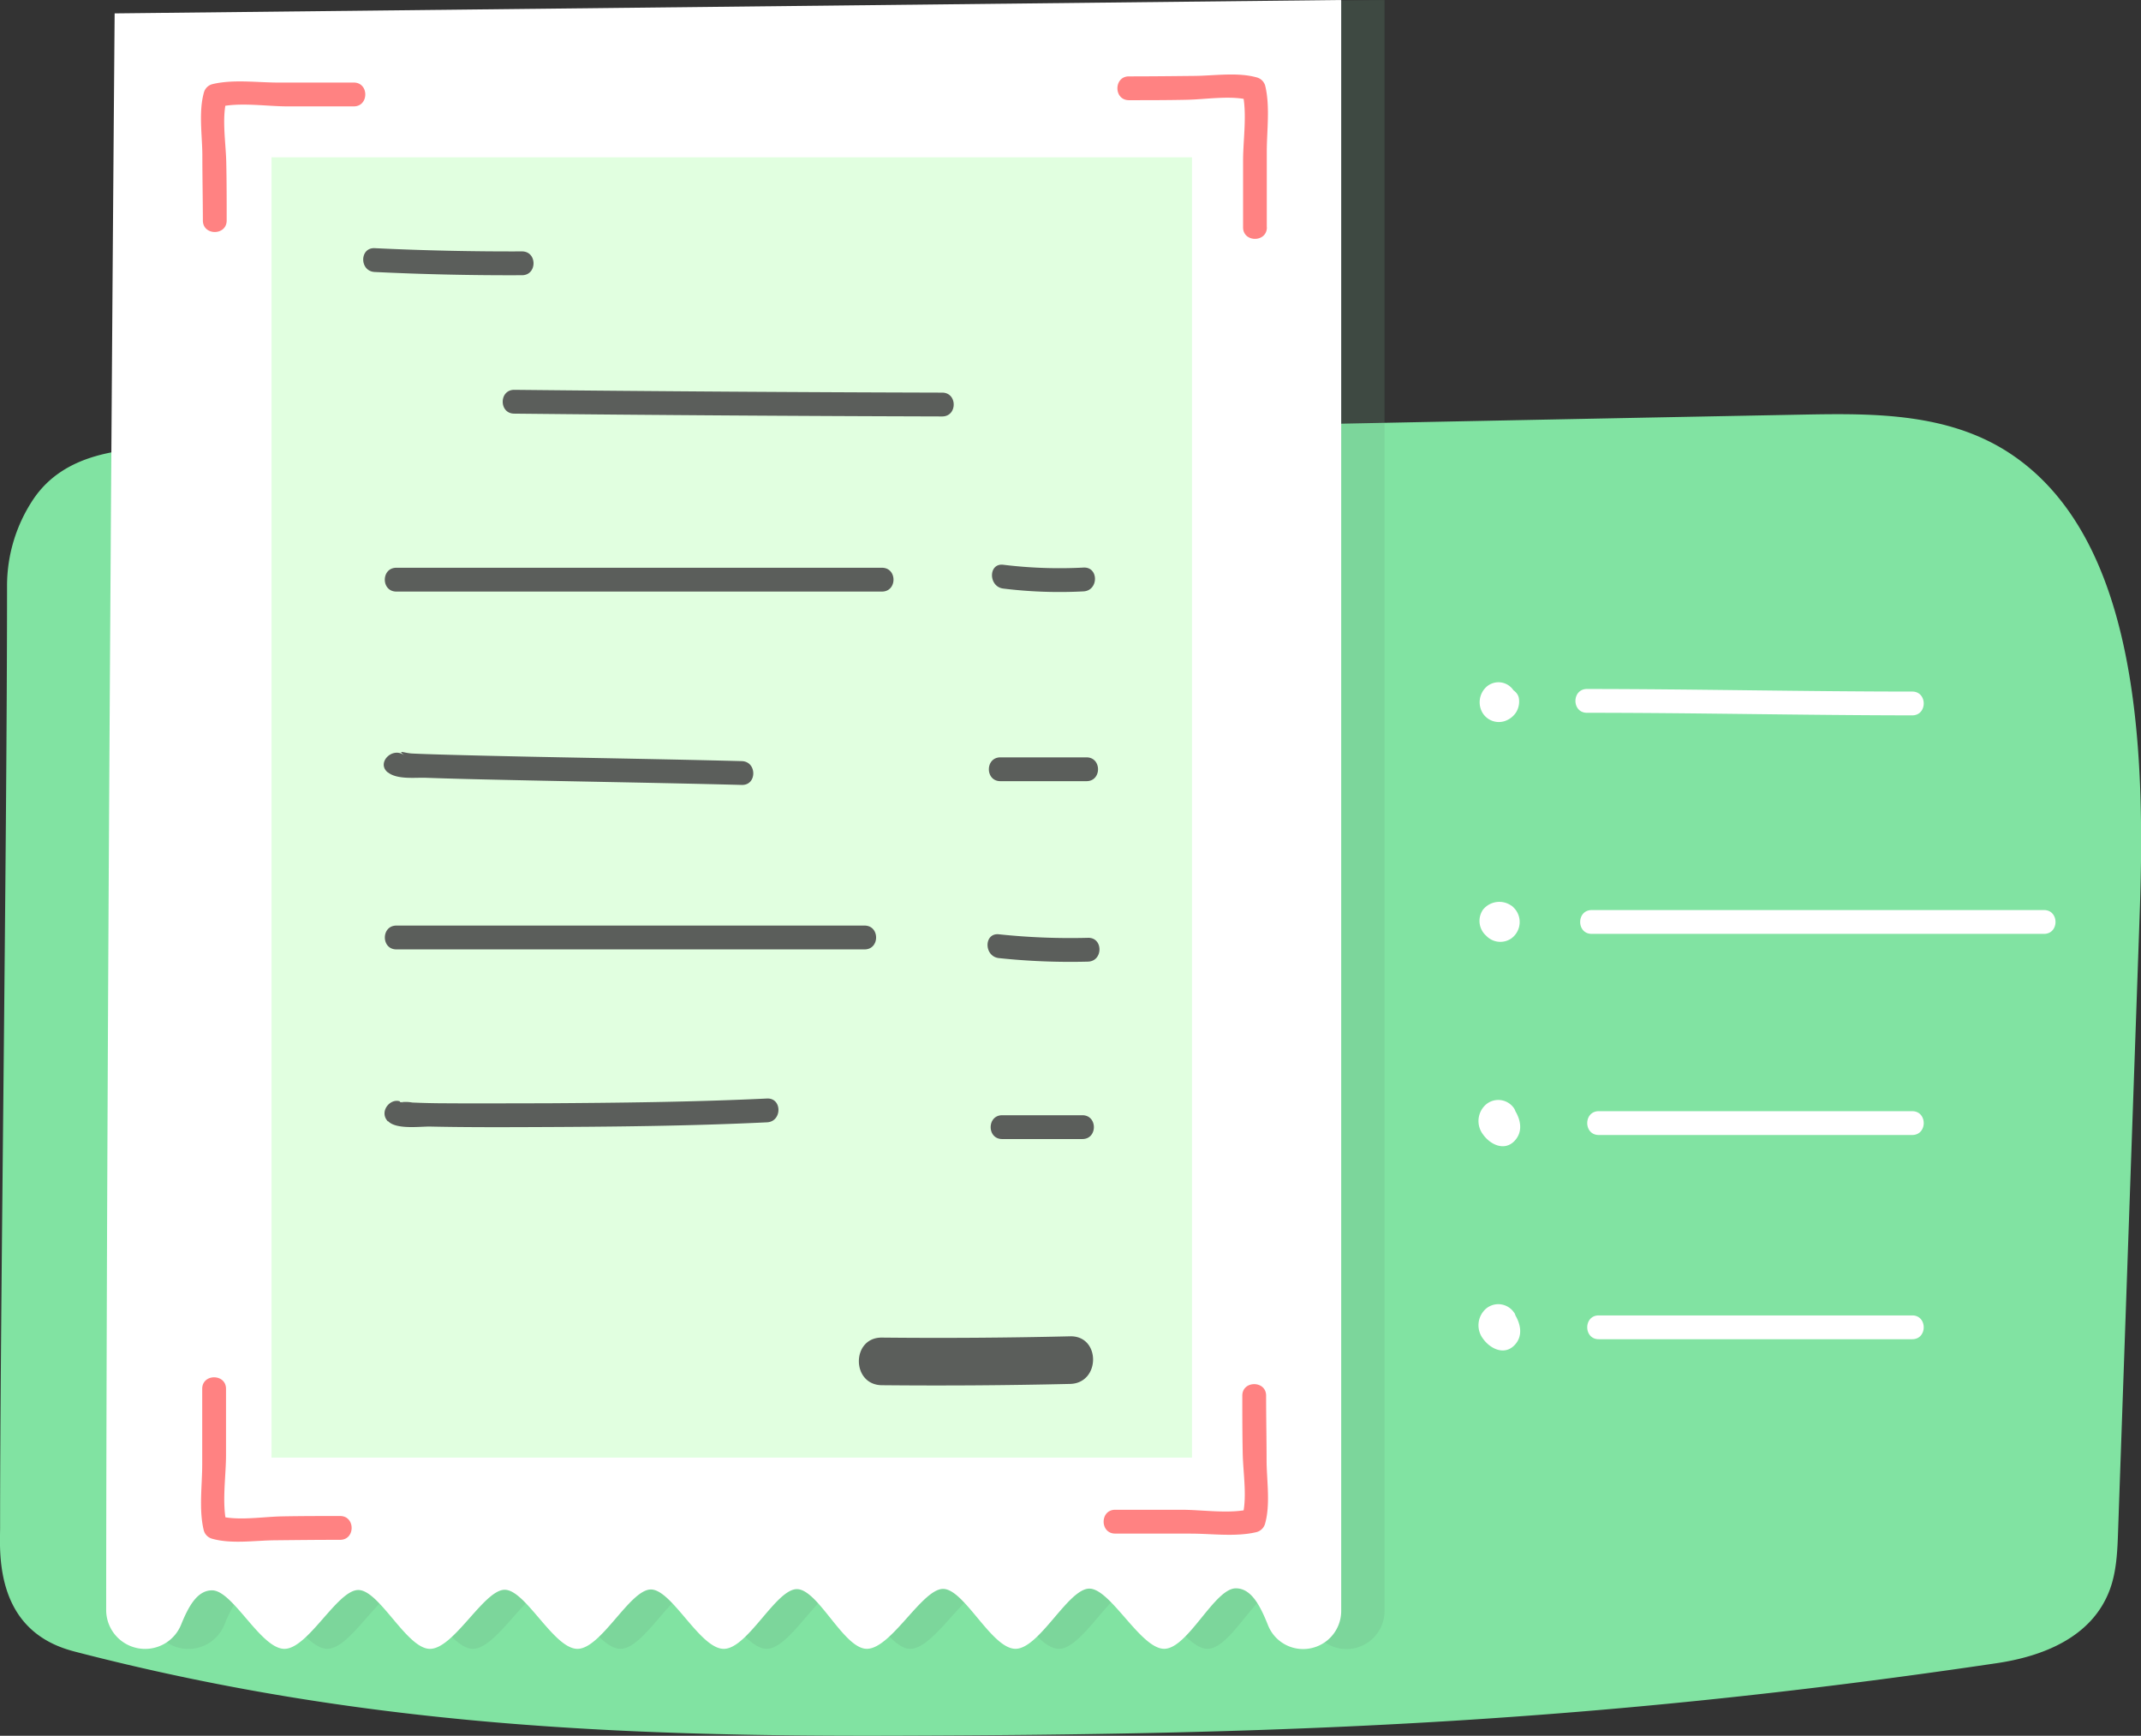 <svg xmlns="http://www.w3.org/2000/svg" viewBox="0 0 449.67 364.55"><rect x="0" y="0" width="449.67" height="364.55" fill="#333333" stroke="none"/><defs><style>.cls-4{fill:#fff}</style></defs><g id="Layer_2" data-name="Layer 2"><g id="Layer_1-2" data-name="Layer 1"><path d="M1.48 122.93A32.73 32.73 0 0 1 7 104.85c6.55-9.73 18.59-10.74 29.15-10.94 119.11-2.28 223.66-4.56 342.76-6.84 14.94-.28 30.71-.33 43.65 8.43 26.15 17.69 28.1 60.33 26.86 95.73l-4.56 130.25c-.14 4.19-.31 8.48-1.72 12.32-3.75 10.22-14.38 14.11-23.78 15.5-87.67 13-153.42 15-230.48 15.23-59.56.22-113.58-2.21-173.09-17.64-2.92-.76-8.16-2.44-11.77-7.61-4.64-6.65-4-15.42-4-18.48C0 279 1.48 177.66 1.48 122.93z" fill="#81e3a2"/><path d="M31.39 338.12c.07-131.65 1.78-335.31 1.78-335.31L290.79 0v338.33a8 8 0 0 1-8 8 7.93 7.93 0 0 1-7.37-5c-1.66-4.17-3.54-7.76-6.76-7.75-4.48 0-10.05 12.61-15 12.7s-11.3-12.65-15.77-12.64-10.52 12.68-15.53 12.64-10.74-12.59-15.18-12.58-11 12.75-16.12 12.58c-4.81-.15-10.17-12.54-14.6-12.53s-10.47 12.55-15.44 12.53-10.87-12.47-15.29-12.47-10.47 12.49-15.43 12.47-10.88-12.42-15.29-12.41-10.74 12.5-15.75 12.41c-4.86-.08-10.59-12.36-15-12.36s-10.57 12.4-15.54 12.36S58 334 53.63 334c-3.08 0-4.92 3.29-6.51 7.22a8.14 8.14 0 0 1-7.56 5.08 8.17 8.17 0 0 1-8.17-8.18z" fill="#6ca17d" opacity=".2"/><path class="cls-4" d="M22.3 338.12c.07-131.65 1.78-335.31 1.78-335.31L281.69 0v338.33a8 8 0 0 1-8 8 7.92 7.92 0 0 1-7.37-5c-1.66-4.17-3.54-7.76-6.76-7.75-4.48 0-10.05 12.61-15 12.7s-11.3-12.65-15.77-12.64-10.52 12.68-15.53 12.64-10.74-12.59-15.19-12.58-11 12.75-16.11 12.58c-4.81-.15-10.18-12.54-14.6-12.53S157 346.31 152 346.29s-10.87-12.47-15.29-12.47-10.47 12.49-15.44 12.47-10.88-12.42-15.27-12.41-10.73 12.5-15.75 12.41c-4.85-.08-10.58-12.36-15-12.36s-10.58 12.4-15.54 12.36S48.91 334 44.54 334c-3.08 0-4.92 3.29-6.51 7.22a8.15 8.15 0 0 1-7.56 5.08 8.17 8.17 0 0 1-8.17-8.18zm312-141.99h95c3.22 0 3.22-5 0-5h-95c-3.22 0-3.23 5 0 5zm-1-46.43c22.78 0 45.55.52 68.32.54 3.22 0 3.22-5 0-5-22.77 0-45.54-.53-68.32-.54-3.21 0-3.22 5 0 5zm2.48 88.67h65.84c3.22 0 3.22-5 0-5h-65.84c-3.22 0-3.22 5 0 5z"/><path fill="#e1ffe0" d="M57.03 33.04h193.32v273.08H57.03z"/><path d="M83.24 124.24h102c3.22 0 3.23-5 0-5h-102c-3.22 0-3.23 5 0 5zm-1.78 37.96c1.93 1.57 5.73 1.07 8 1.15 6.39.23 12.78.36 19.17.5 15.72.34 31.45.59 47.17 1 3.22.09 3.21-4.91 0-5-14.69-.38-29.39-.62-44.08-.92-6.35-.14-12.71-.27-19.06-.46-2-.06-4.06-.12-6.09-.22-1.76-.09-3.23-.9-1.6.43-2.47-2-6 1.5-3.54 3.53zm1.79 37.19h98.34c3.22 0 3.22-5 0-5H83.25c-3.22 0-3.23 5 0 5zm-1.75 36.07c1.71 1.82 6.74 1.1 8.89 1.14 7 .15 14 .14 21.08.11 16.54-.06 33.1-.21 49.62-1 3.2-.15 3.22-5.15 0-5-15.51.74-31.05.9-46.58 1-7 0-14 .05-20.93 0-2.33 0-4.66-.06-7-.16a7.74 7.74 0 0 0-2-.1c-1 .26-.7-.66.41.52-2.21-2.35-5.74 1.2-3.53 3.54zm129.22-111.85a96.83 96.83 0 0 0 16.85.59c3.2-.17 3.22-5.17 0-5a96.83 96.83 0 0 1-16.85-.59c-3.18-.39-3.15 4.62 0 5zm-.61 40.45h18.09c3.22 0 3.22-5 0-5h-18.09c-3.22 0-3.23 5 0 5zm-.31 37.16a142.52 142.52 0 0 0 18.71.74c3.21-.09 3.22-5.09 0-5a142.52 142.52 0 0 1-18.71-.74c-3.2-.34-3.17 4.66 0 5zm.68 38h16.85c3.22 0 3.22-5 0-5h-16.85c-3.21 0-3.22 5 0 5zm-25.26 51.7q19.77.19 39.53-.27c6.42-.15 6.45-10.16 0-10q-19.77.47-39.53.27c-6.44-.06-6.45 9.94 0 10zM108 86.87q44.94.47 89.89.59c3.22 0 3.22-5 0-5q-44.94-.12-89.89-.59c-3.22 0-3.22 5 0 5zM78.64 57.12q15.47.75 31 .68c3.22 0 3.22-5 0-5q-15.48.06-30.95-.68c-3.21-.15-3.2 4.85 0 5z" fill="#5b5e5b"/><path class="cls-4" d="M318 232.78a4 4 0 0 0-5.89-.83 4.63 4.63 0 0 0-.62 6.32c1.48 2.09 4.42 3.55 6.55 1.4 1.94-2 1.35-4.61 0-6.68a2.56 2.56 0 0 0-3.42-.9 2.53 2.53 0 0 0-.9 3.42 7.45 7.45 0 0 1 .6 1v-.08c.07.29.09.36.08.21s.1-.51 0-.19 0-.14.09-.2a1.13 1.13 0 0 1 1.15-.36c.52.13.65.13.38 0s-.16-.09-.08 0a3.51 3.51 0 0 1-.31-.35c.16.21 0-.06-.05-.13.09.25 0 0 0-.11v-.06a1.47 1.47 0 0 1-.1.44 1.19 1.19 0 0 1-.37.37c.43-.33-.27.09 0 0s-.28 0-.38 0a1.4 1.4 0 0 1-1-.67 2.57 2.57 0 0 0 3.42.9 2.52 2.52 0 0 0 .9-3.42zm17.78 48.48h65.84c3.22 0 3.22-5 0-5h-65.84c-3.22 0-3.22 5 0 5zM318 275.67a4 4 0 0 0-5.89-.83 4.64 4.64 0 0 0-.62 6.33c1.48 2.08 4.42 3.54 6.55 1.39 1.94-1.95 1.35-4.61 0-6.68a2.5 2.5 0 1 0-4.32 2.53 6.83 6.83 0 0 1 .6 1v-.09c.07.29.09.36.08.21 0 0 .1-.51 0-.19s0-.14.09-.19a1.16 1.16 0 0 1 1.15-.37c.52.13.65.13.38 0l-.08-.05a3.51 3.51 0 0 1-.31-.35c.16.21 0 0-.05-.13.09.25 0 0 0-.1v-.07a.91.91 0 0 1-.47.82c.43-.34-.27.08 0 0s-.28 0-.38 0a1.37 1.37 0 0 1-1-.67 2.57 2.57 0 0 0 3.42.9 2.52 2.52 0 0 0 .9-3.42zm-.7-85.55a4.4 4.4 0 0 0-5.83.93 4.15 4.15 0 0 0 .68 5.48 4.08 4.08 0 0 0 5.27.56 4.27 4.27 0 0 0 .39-6.58 2.5 2.5 0 1 0-3.54 3.54c.2.18.18.14 0-.14q.16.28 0 0c-.08-.2-.08-.2 0 0 0-.39-.05-.44 0-.16l.05-.34c-.08.26-.05.22.07-.13a.92.92 0 0 1 .32-.33c.18-.12.18-.12 0 0 .65-.29.27-.12.09-.06-.43.15.67 0 .26 0 .38 0 1.27.41.57.05-.43-.22.4.3 0 0s.34.42.05 0 .17.51 0 .1c-.05-.26 0-.16 0 .3v.22a1.4 1.4 0 0 1-.38.68c.29-.33-.49.28-.06.06-.35.13-.43.17-.25.11l.23-.06c-.41 0-.48.07-.2.06l-.35-.05q.38.1-.15-.09a1.59 1.59 0 0 1 .27.18 2.51 2.51 0 0 0 3.42-.9 2.57 2.57 0 0 0-.91-3.43zm.64-45.04a3.79 3.79 0 0 0-5.82-.76 4.39 4.39 0 0 0-1 4.89 4 4 0 0 0 4.86 2.25 4.57 4.57 0 0 0 2.45-1.87 4.32 4.32 0 0 0 .54-3.14 2.52 2.52 0 0 0-3.08-1.74 2.57 2.57 0 0 0-1.74 3.07.84.84 0 0 1 0-.54v-.05l.14-.32c-.12.17-.11.17 0 0s.14-.18 0 0l.26-.19-.19.12c-.17.09-.09 0 .25-.1-.42.14.44 0 .15 0h.29l.32.14c-.42-.23.42.4.1.07l.24.3c-.09-.17-.09-.14 0 .07.2.48 0-.06 0-.07s0 .65.06.2c0-.3-.16.61 0 .21s-.31.51-.05.12l-.24.3c.14-.14.11-.13-.07 0s-.2.15 0 0l-.34.15h-.28c.2 0 .1 0-.29-.05a1.47 1.47 0 0 1-.82-.62 2.5 2.5 0 0 0 4.31-2.53z"/><path d="M74.29 17.34H58.45c-4.45 0-9.54-.72-13.87.34a2.48 2.48 0 0 0-1.75 1.74c-1.13 4-.37 8.89-.33 13 0 4.63.1 9.26.11 13.89 0 3.22 5 3.22 5 0 0-4.1 0-8.19-.09-12.29s-1-9.36.13-13.28l-1.74 1.75c4.35-1.07 9.93-.16 14.4-.15h14c3.21 0 3.22-5 0-5zm191.77 30.38V31.88c0-4.44.72-9.54-.33-13.87a2.51 2.51 0 0 0-1.73-1.74c-4-1.14-8.89-.38-13-.33-4.63.05-9.26.1-13.9.1-3.21 0-3.22 5 0 5 4.1 0 8.2 0 12.29-.09s9.37-1 13.28.14l-1.75-1.75c1.07 4.36.16 9.94.16 14.41v14c0 3.22 5 3.22 5 0zm-31.82 274.37h15.84c4.44 0 9.54.73 13.87-.33a2.53 2.53 0 0 0 1.75-1.76c1.13-4 .37-8.88.32-13 0-4.63-.1-9.26-.1-13.89 0-3.22-5-3.22-5 0 0 4.1 0 8.19.09 12.29s1 9.36-.14 13.28l1.75-1.75c-4.35 1.06-9.94.16-14.41.15h-14c-3.22 0-3.22 5 0 5zM42.47 291.71v15.84c0 4.44-.73 9.54.33 13.87a2.5 2.5 0 0 0 1.75 1.74c4 1.14 8.88.38 13 .33 4.63-.05 9.26-.1 13.89-.1 3.22 0 3.22-5 0-5-4.1 0-8.19 0-12.29.08s-9.36 1-13.28-.13l1.75 1.75c-1.06-4.36-.16-9.94-.15-14.41v-14c0-3.22-5-3.23-5 0z" fill="#ff8282"/></g></g></svg>